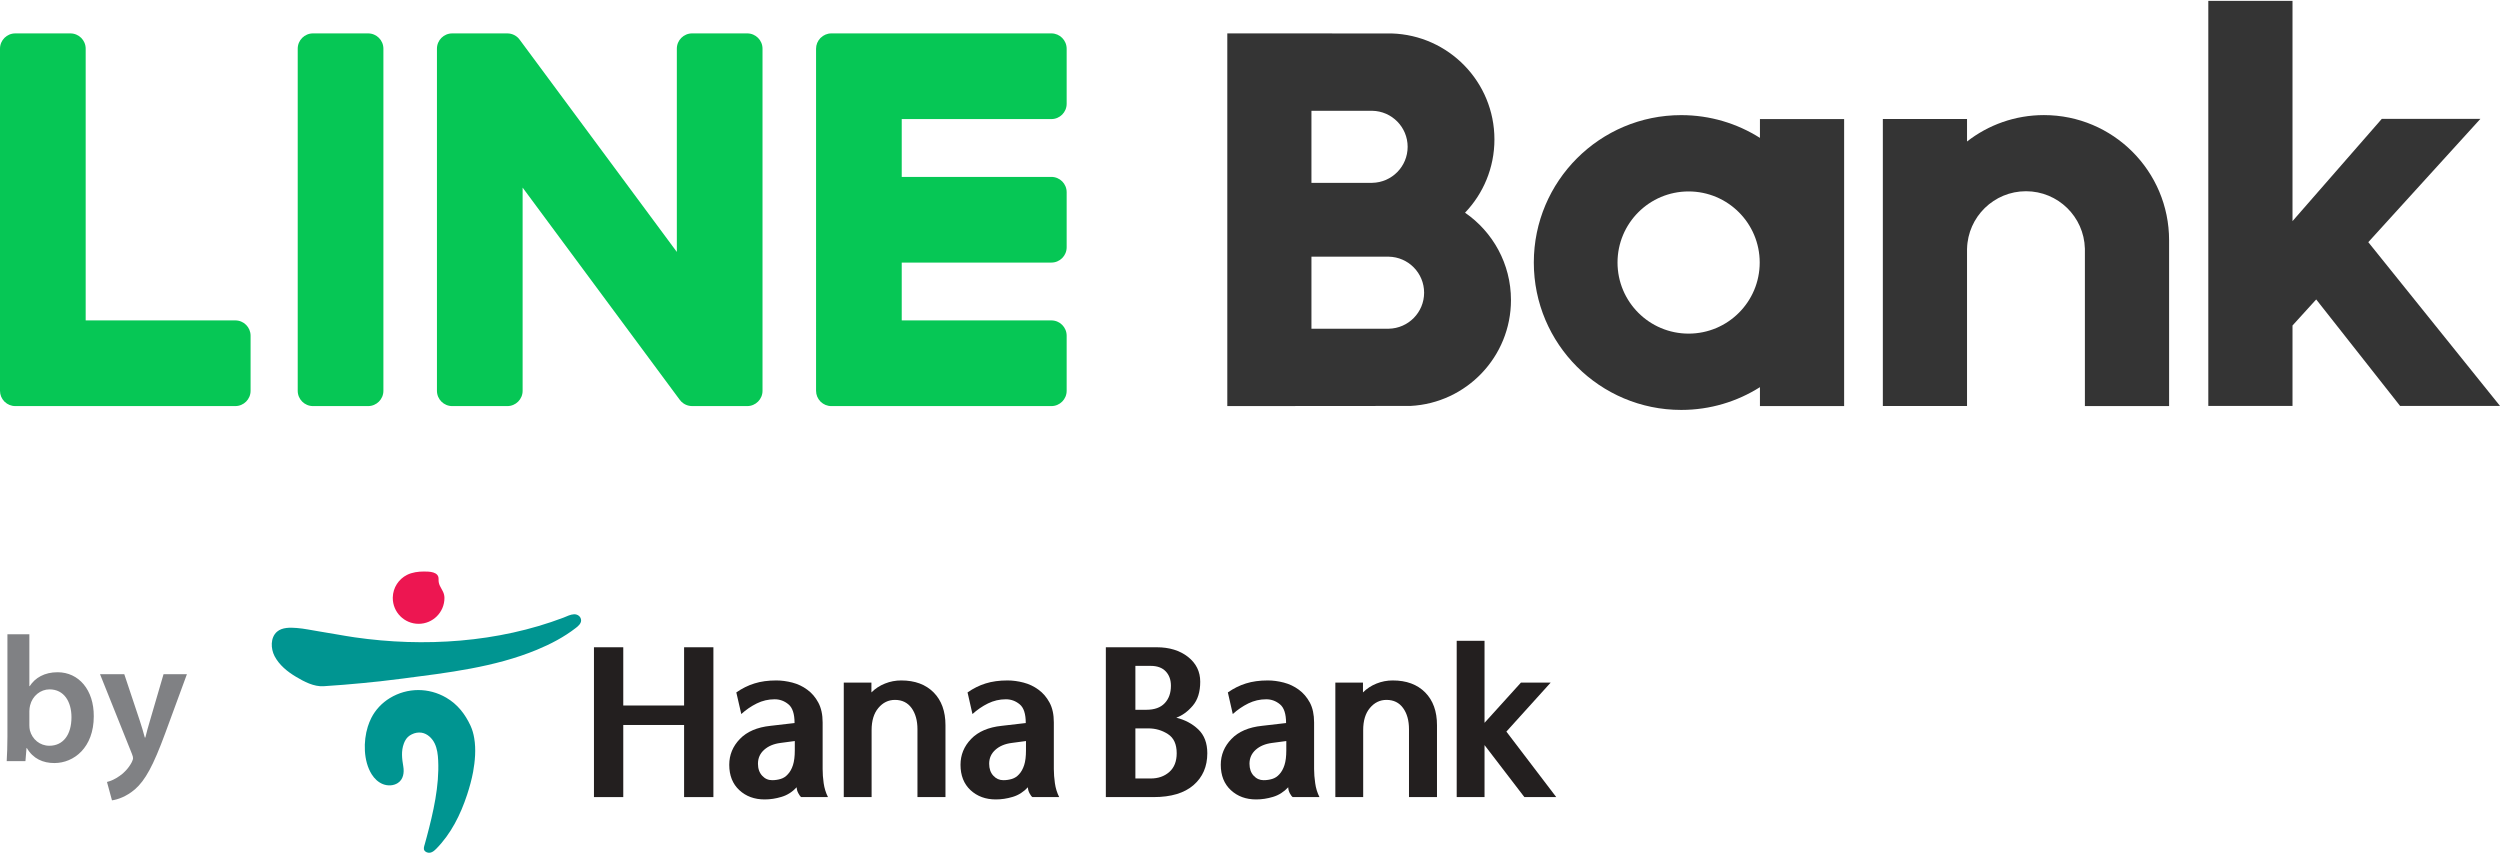 <svg version="1.1" id="Layer_1" xmlns="http://www.w3.org/2000/svg" xmlns:xlink="http://www.w3.org/1999/xlink" x="0px" y="0px" width="164" height="56" viewBox="0 0 355.367 121.093" enable-background="new 0 0 355.367 121.093" xml:space="preserve"><g><polygon fill="#231F1F" points="101.408,91.881 101.408,113.178 97.242,113.178 97.242,102.928 88.595,102.928 88.595,113.178 84.429,113.178 84.429,91.881 88.595,91.881 88.595,100.16 97.242,100.16 97.242,91.881 	"></polygon><path fill="#231F1F" d="M112.979,105.21l-2.045,0.272c-0.951,0.123-1.723,0.448-2.311,0.972c-0.592,0.529-0.881,1.185-0.881,1.984 c0,0.701,0.2,1.273,0.595,1.699c0.391,0.428,0.862,0.637,1.412,0.637c0.425,0,0.839-0.057,1.235-0.18 c0.396-0.121,0.733-0.344,1.014-0.67c0.309-0.326,0.547-0.758,0.721-1.295c0.169-0.535,0.26-1.232,0.26-2.083V105.21z M113.891,113.178c-0.125-0.078-0.26-0.258-0.41-0.543c-0.157-0.289-0.235-0.566-0.235-0.854c-0.626,0.67-1.345,1.127-2.162,1.367 c-0.811,0.248-1.609,0.363-2.398,0.363c-1.44,0-2.643-0.436-3.595-1.322c-0.953-0.881-1.431-2.086-1.431-3.604 c0-1.4,0.503-2.624,1.508-3.667s2.458-1.673,4.368-1.871l3.407-0.394c0-1.302-0.291-2.189-0.87-2.662 c-0.578-0.479-1.233-0.716-1.959-0.716c-0.892,0-1.742,0.196-2.539,0.59c-0.803,0.396-1.538,0.901-2.205,1.509l-0.706-3.076 c0.812-0.564,1.67-0.995,2.574-1.274c0.903-0.287,1.939-0.427,3.118-0.427c0.728,0,1.484,0.102,2.271,0.304 c0.779,0.205,1.485,0.54,2.111,1.003c0.651,0.468,1.177,1.084,1.583,1.844c0.406,0.757,0.613,1.696,0.613,2.816v6.631 c0,0.629,0.044,1.299,0.146,2.006c0.104,0.713,0.306,1.373,0.613,1.977H113.891z"></path><path fill="#231F1F" d="M123.869,96.9v1.398c0.547-0.544,1.188-0.966,1.929-1.26c0.743-0.297,1.509-0.441,2.301-0.441 c1.948,0,3.48,0.565,4.612,1.701c1.124,1.138,1.684,2.691,1.684,4.657v10.222h-3.982v-9.644c0-1.234-0.281-2.241-0.836-3.013 c-0.561-0.769-1.348-1.158-2.361-1.158c-0.937,0-1.722,0.386-2.358,1.146c-0.64,0.756-0.962,1.811-0.962,3.148v9.52h-3.957V96.9 H123.869z"></path><path fill="#231F1F" d="M145.84,105.21l-2.039,0.272c-0.953,0.123-1.723,0.448-2.308,0.972c-0.593,0.529-0.886,1.185-0.886,1.984 c0,0.701,0.197,1.273,0.591,1.699c0.395,0.428,0.872,0.637,1.416,0.637c0.429,0,0.838-0.057,1.236-0.18 c0.391-0.121,0.732-0.344,1.018-0.67c0.303-0.326,0.539-0.758,0.715-1.295c0.174-0.535,0.257-1.232,0.257-2.083V105.21z M146.756,113.178c-0.122-0.078-0.264-0.258-0.412-0.543c-0.151-0.289-0.229-0.566-0.229-0.854 c-0.629,0.67-1.347,1.127-2.158,1.367c-0.812,0.248-1.617,0.363-2.407,0.363c-1.443,0-2.636-0.436-3.596-1.322 c-0.946-0.881-1.421-2.086-1.421-3.604c0-1.4,0.498-2.624,1.505-3.667c0.999-1.044,2.461-1.673,4.367-1.871l3.403-0.394 c0-1.302-0.284-2.189-0.864-2.662c-0.578-0.479-1.233-0.716-1.964-0.716c-0.894,0-1.736,0.196-2.543,0.59 c-0.801,0.396-1.535,0.901-2.206,1.509l-0.698-3.076c0.813-0.564,1.666-0.995,2.567-1.274c0.911-0.287,1.944-0.427,3.129-0.427 c0.728,0,1.484,0.102,2.26,0.304c0.786,0.205,1.488,0.54,2.117,1.003c0.651,0.468,1.173,1.084,1.584,1.844 c0.408,0.757,0.608,1.696,0.608,2.816v6.631c0,0.629,0.052,1.299,0.151,2.006c0.101,0.713,0.305,1.373,0.609,1.977H146.756z"></path><path fill="#231F1F" d="M161.391,103.411v7.121h2.191c1.057,0,1.929-0.307,2.632-0.924c0.7-0.619,1.05-1.508,1.05-2.662 c0-1.282-0.415-2.19-1.246-2.723c-0.835-0.542-1.769-0.812-2.798-0.812H161.391z M161.391,94.527v6.24h1.553 c1.153,0,2.029-0.312,2.611-0.933c0.59-0.619,0.888-1.444,0.888-2.479c0-0.852-0.248-1.534-0.744-2.053 c-0.495-0.516-1.206-0.775-2.117-0.775H161.391z M163.978,113.178h-6.786V91.881h7.241c1.781,0,3.263,0.453,4.433,1.363 c1.161,0.915,1.742,2.094,1.742,3.533c0,1.441-0.348,2.575-1.064,3.412c-0.704,0.829-1.489,1.396-2.338,1.703 c1.24,0.303,2.283,0.861,3.132,1.67c0.848,0.813,1.276,1.941,1.276,3.383c0,1.885-0.651,3.395-1.96,4.533 C168.345,112.612,166.457,113.178,163.978,113.178"></path><path fill="#231F1F" d="M182.843,105.21l-2.039,0.272c-0.955,0.123-1.723,0.448-2.313,0.972c-0.587,0.529-0.88,1.185-0.88,1.984 c0,0.701,0.196,1.273,0.589,1.699c0.394,0.428,0.874,0.637,1.417,0.637c0.426,0,0.84-0.057,1.232-0.18 c0.395-0.121,0.734-0.344,1.019-0.67c0.305-0.326,0.54-0.758,0.716-1.295c0.174-0.535,0.26-1.232,0.26-2.083V105.21z M183.757,113.178c-0.12-0.078-0.263-0.258-0.416-0.543c-0.146-0.289-0.222-0.566-0.222-0.854c-0.633,0.67-1.352,1.127-2.163,1.367 c-0.81,0.248-1.615,0.363-2.403,0.363c-1.444,0-2.636-0.436-3.594-1.322c-0.95-0.881-1.43-2.086-1.43-3.604 c0-1.4,0.508-2.624,1.513-3.667c0.999-1.044,2.456-1.673,4.364-1.871l3.406-0.394c0-1.302-0.29-2.189-0.869-2.662 c-0.579-0.479-1.229-0.716-1.957-0.716c-0.9,0-1.742,0.196-2.547,0.59c-0.799,0.396-1.534,0.901-2.205,1.509l-0.699-3.076 c0.812-0.564,1.667-0.995,2.568-1.274c0.908-0.287,1.944-0.427,3.127-0.427c0.725,0,1.483,0.102,2.259,0.304 c0.785,0.205,1.486,0.54,2.12,1.003c0.646,0.468,1.171,1.084,1.584,1.844c0.4,0.757,0.601,1.696,0.601,2.816v6.631 c0,0.629,0.055,1.299,0.157,2.006c0.096,0.713,0.302,1.373,0.606,1.977H183.757z"></path><path fill="#231F1F" d="M193.742,96.9v1.398c0.547-0.544,1.19-0.966,1.928-1.26c0.74-0.297,1.511-0.441,2.304-0.441 c1.945,0,3.479,0.565,4.608,1.701c1.124,1.138,1.682,2.691,1.682,4.657v10.222h-3.98v-9.644c0-1.234-0.277-2.241-0.839-3.013 c-0.556-0.769-1.342-1.158-2.36-1.158c-0.934,0-1.716,0.386-2.354,1.146c-0.642,0.756-0.959,1.811-0.959,3.148v9.52h-3.957V96.9 H193.742z"></path><polygon fill="#231F1F" points="207.065,113.178 207.065,90.966 211.022,90.966 211.022,102.62 216.199,96.901 220.425,96.901 214.127,103.869 221.216,113.178 216.685,113.178 211.022,105.787 211.022,113.178 	"></polygon><path fill="#009591" d="M67.409,104.803c-0.1-0.607-0.266-1.196-0.513-1.745c-0.771-1.667-1.845-3.065-3.458-4.008 c-2.508-1.463-5.538-1.451-8.017,0.051c-1.122,0.681-2.046,1.656-2.641,2.827c-0.201,0.399-0.364,0.814-0.499,1.239 c-0.651,2.075-0.631,4.871,0.549,6.765c0.385,0.621,0.937,1.15,1.616,1.412c0.682,0.262,1.489,0.232,2.101-0.166 c0.787-0.508,0.928-1.475,0.782-2.342c-0.186-1.104-0.327-2.189,0.078-3.271c0.129-0.347,0.313-0.677,0.579-0.935 c0.165-0.155,0.353-0.279,0.556-0.375c0.428-0.212,0.915-0.304,1.386-0.23c0.819,0.134,1.492,0.771,1.857,1.52 c0.361,0.743,0.462,1.592,0.501,2.424c0.173,3.619-0.692,7.365-1.616,10.844c-0.095,0.357-0.192,0.717-0.293,1.07 c-0.078,0.273-0.218,0.625-0.043,0.893c0.076,0.115,0.196,0.195,0.323,0.248c0.533,0.217,0.974-0.113,1.334-0.477 c2.119-2.135,3.481-4.887,4.411-7.719c0.346-1.061,0.644-2.131,0.849-3.23C67.523,108.1,67.68,106.385,67.409,104.803"></path><path fill="#009591" d="M82.603,88.075c0-0.545-0.481-0.899-0.997-0.886c-0.526,0.021-1.012,0.287-1.49,0.473 c-9.335,3.551-19.865,4.226-29.702,2.807c-1.682-0.245-3.386-0.585-5.082-0.847c-1.056-0.165-2.103-0.405-3.17-0.483 c-0.913-0.071-2.045-0.104-2.783,0.528c-0.968,0.839-0.9,2.426-0.349,3.477c0.661,1.258,1.818,2.203,3.021,2.919 c1.169,0.701,2.566,1.445,3.961,1.354c3.759-0.24,7.511-0.604,11.245-1.089c6.372-0.825,13.055-1.606,19.039-4.081 c1.954-0.806,3.887-1.813,5.564-3.12C82.167,88.897,82.603,88.518,82.603,88.075"></path><path fill="#ED1651" d="M55.833,84.876c0,2.026,1.643,3.672,3.67,3.672c2.029,0,3.673-1.646,3.673-3.672 c0-0.304-0.069-0.606-0.197-0.882c-0.316-0.668-0.669-0.99-0.638-1.79c0.052-1.077-1.334-1.091-2.078-1.091 c-0.811,0-1.673,0.111-2.406,0.48c-0.584,0.29-1.087,0.745-1.443,1.298c-0.364,0.563-0.567,1.226-0.581,1.899V84.876"></path><path fill="#343434" d="M262.137,16.797H250.17v2.678c-3.239-2.049-7.076-3.236-11.19-3.236c-11.572,0-20.953,9.381-20.953,20.953 c0,11.571,9.381,20.952,20.953,20.952c4.114,0,7.951-1.187,11.19-3.236v2.691h11.967V16.797z M240.031,47.297 c-5.582,0-10.105-4.524-10.105-10.105c0-5.582,4.523-10.106,10.105-10.106c5.581,0,10.106,4.524,10.106,10.106 C250.137,42.773,245.612,47.297,240.031,47.297"></path><path fill="#343434" d="M290.539,16.234c-4.121,0-7.914,1.402-10.932,3.753v-3.199h-11.967v40.802h11.967v-9.525V35.22h0.004 c0.115-4.527,3.822-8.163,8.377-8.163c4.549,0,8.246,3.625,8.371,8.144h0.002v15.642v6.748h11.969V34.027 C308.33,24.201,300.365,16.234,290.539,16.234"></path><polygon fill="#343434" points="341.164,57.574 355.367,57.574 336.645,34.298 352.578,16.773 338.563,16.773 325.873,31.305 325.873,0 313.904,0 313.904,57.574 325.873,57.574 325.873,46.142 329.24,42.439 	"></polygon><path fill="#06C755" d="M52.323,4.621h-7.828c-1.202,0-2.175,0.972-2.175,2.171v48.635c0,1.199,0.973,2.171,2.175,2.171h7.828 c1.201,0,2.176-0.972,2.176-2.171V6.792C54.499,5.593,53.524,4.621,52.323,4.621"></path><path fill="#06C755" d="M106.214,4.621h-7.829c-1.201,0-2.175,0.972-2.175,2.171v28.894l-22.288-30.1 c-0.052-0.077-0.11-0.15-0.172-0.219c-0.004-0.006-0.009-0.011-0.014-0.016c-0.041-0.045-0.083-0.09-0.127-0.133 c-0.014-0.013-0.028-0.024-0.041-0.036c-0.038-0.034-0.076-0.067-0.116-0.098c-0.018-0.015-0.038-0.029-0.057-0.043 c-0.036-0.027-0.075-0.053-0.112-0.078c-0.022-0.013-0.044-0.026-0.066-0.04C73.178,4.901,73.14,4.879,73.1,4.859 c-0.023-0.011-0.045-0.022-0.069-0.033c-0.041-0.019-0.082-0.037-0.125-0.053c-0.022-0.01-0.045-0.018-0.068-0.027 c-0.043-0.014-0.086-0.029-0.13-0.04c-0.024-0.008-0.05-0.014-0.075-0.02c-0.042-0.01-0.084-0.02-0.127-0.028 c-0.029-0.005-0.06-0.01-0.09-0.014c-0.039-0.005-0.078-0.01-0.116-0.013c-0.037-0.004-0.075-0.005-0.113-0.006 c-0.025-0.001-0.049-0.004-0.074-0.004h-7.828c-1.202,0-2.175,0.972-2.175,2.171v48.635c0,1.199,0.973,2.171,2.175,2.171h7.828 c1.202,0,2.176-0.972,2.176-2.171V26.542l22.316,30.137c0.153,0.217,0.34,0.396,0.549,0.537c0.008,0.006,0.017,0.011,0.026,0.017 c0.043,0.03,0.087,0.055,0.133,0.081c0.02,0.012,0.041,0.023,0.062,0.034c0.033,0.019,0.068,0.034,0.103,0.05 c0.035,0.016,0.069,0.032,0.105,0.045c0.023,0.009,0.045,0.017,0.067,0.025c0.048,0.017,0.097,0.032,0.147,0.047 c0.011,0.003,0.021,0.005,0.031,0.008c0.178,0.048,0.365,0.075,0.557,0.075h7.829c1.2,0,2.175-0.972,2.175-2.171V6.792 C108.389,5.593,107.414,4.621,106.214,4.621"></path><path fill="#06C755" d="M33.451,45.419H12.179V6.792c0-1.198-0.975-2.17-2.176-2.17H2.174C0.972,4.622,0,5.594,0,6.792v48.631 v0.004c0,0.583,0.231,1.111,0.606,1.502c0.01,0.011,0.02,0.022,0.03,0.032c0.01,0.01,0.022,0.019,0.033,0.03 c0.389,0.375,0.918,0.606,1.501,0.606h0.004h31.277c1.198,0,2.17-0.972,2.17-2.174v-7.829 C35.621,46.393,34.649,45.419,33.451,45.419"></path><path fill="#06C755" d="M149.45,4.621c1.199,0,2.172,0.983,2.172,2.184v7.819c0,1.202-0.973,2.176-2.172,2.176h-21.272v8.22h21.272 c1.199,0,2.172,0.974,2.172,2.175v7.829c0,1.201-0.973,2.174-2.172,2.174h-21.272v8.221h21.272c1.199,0,2.172,0.973,2.172,2.175 v7.829c0,1.201-0.973,2.175-2.172,2.175h-31.276h-0.004c-0.583,0-1.112-0.232-1.501-0.607c-0.011-0.011-0.023-0.02-0.033-0.03 c-0.01-0.01-0.02-0.022-0.03-0.033c-0.375-0.39-0.606-0.918-0.606-1.501v-0.004V6.805V6.802c0-0.581,0.229-1.107,0.601-1.496 c0.012-0.013,0.023-0.027,0.036-0.039c0.007-0.008,0.016-0.016,0.025-0.023c0.391-0.38,0.922-0.623,1.508-0.623H149.45z"></path><path fill="#343434" d="M200.51,57.577c7.951-0.418,14.269-6.997,14.269-15.051c0-5.152-2.586-9.699-6.528-12.417 c2.588-2.707,4.177-6.375,4.177-10.415c0-8.172-6.504-14.824-14.617-15.065l-23.354-0.008v52.977L200.51,57.577z M186.417,15.621 h8.643v0.002c2.787,0.048,5.032,2.321,5.032,5.12c0,2.798-2.245,5.071-5.032,5.12v0.002h-8.643V15.621z M197.402,46.6v0.002 h-10.984V36.358h10.984v0.002c2.787,0.048,5.032,2.322,5.032,5.12C202.434,44.279,200.189,46.552,197.402,46.6"></path><path fill="#808184" d="M1.055,90.029h3.119v7.38h0.051c0.761-1.191,2.105-1.978,3.957-1.978c3.017,0,5.174,2.512,5.148,6.264 c0,4.438-2.815,6.645-5.605,6.645c-1.598,0-3.018-0.607-3.905-2.13H3.769l-0.153,1.853H0.953c0.051-0.838,0.102-2.208,0.102-3.451 V90.029z M4.174,102.964c0,0.254,0.025,0.507,0.076,0.735c0.33,1.269,1.421,2.181,2.765,2.181c1.953,0,3.144-1.547,3.144-4.058 c0-2.18-1.039-3.956-3.119-3.956c-1.268,0-2.434,0.913-2.764,2.283c-0.051,0.228-0.102,0.507-0.102,0.811V102.964z"></path><path fill="#808184" d="M17.667,95.71l2.207,6.62c0.253,0.761,0.532,1.699,0.71,2.384h0.076c0.177-0.685,0.405-1.623,0.659-2.408 l1.928-6.596h3.322l-3.094,8.42c-1.7,4.617-2.84,6.671-4.287,7.939c-1.242,1.064-2.51,1.471-3.271,1.572l-0.71-2.613 c0.532-0.125,1.167-0.404,1.801-0.861c0.583-0.381,1.293-1.115,1.724-1.953c0.102-0.229,0.178-0.404,0.178-0.559 c0-0.125-0.025-0.303-0.152-0.607l-4.54-11.337H17.667z"></path></g></svg>